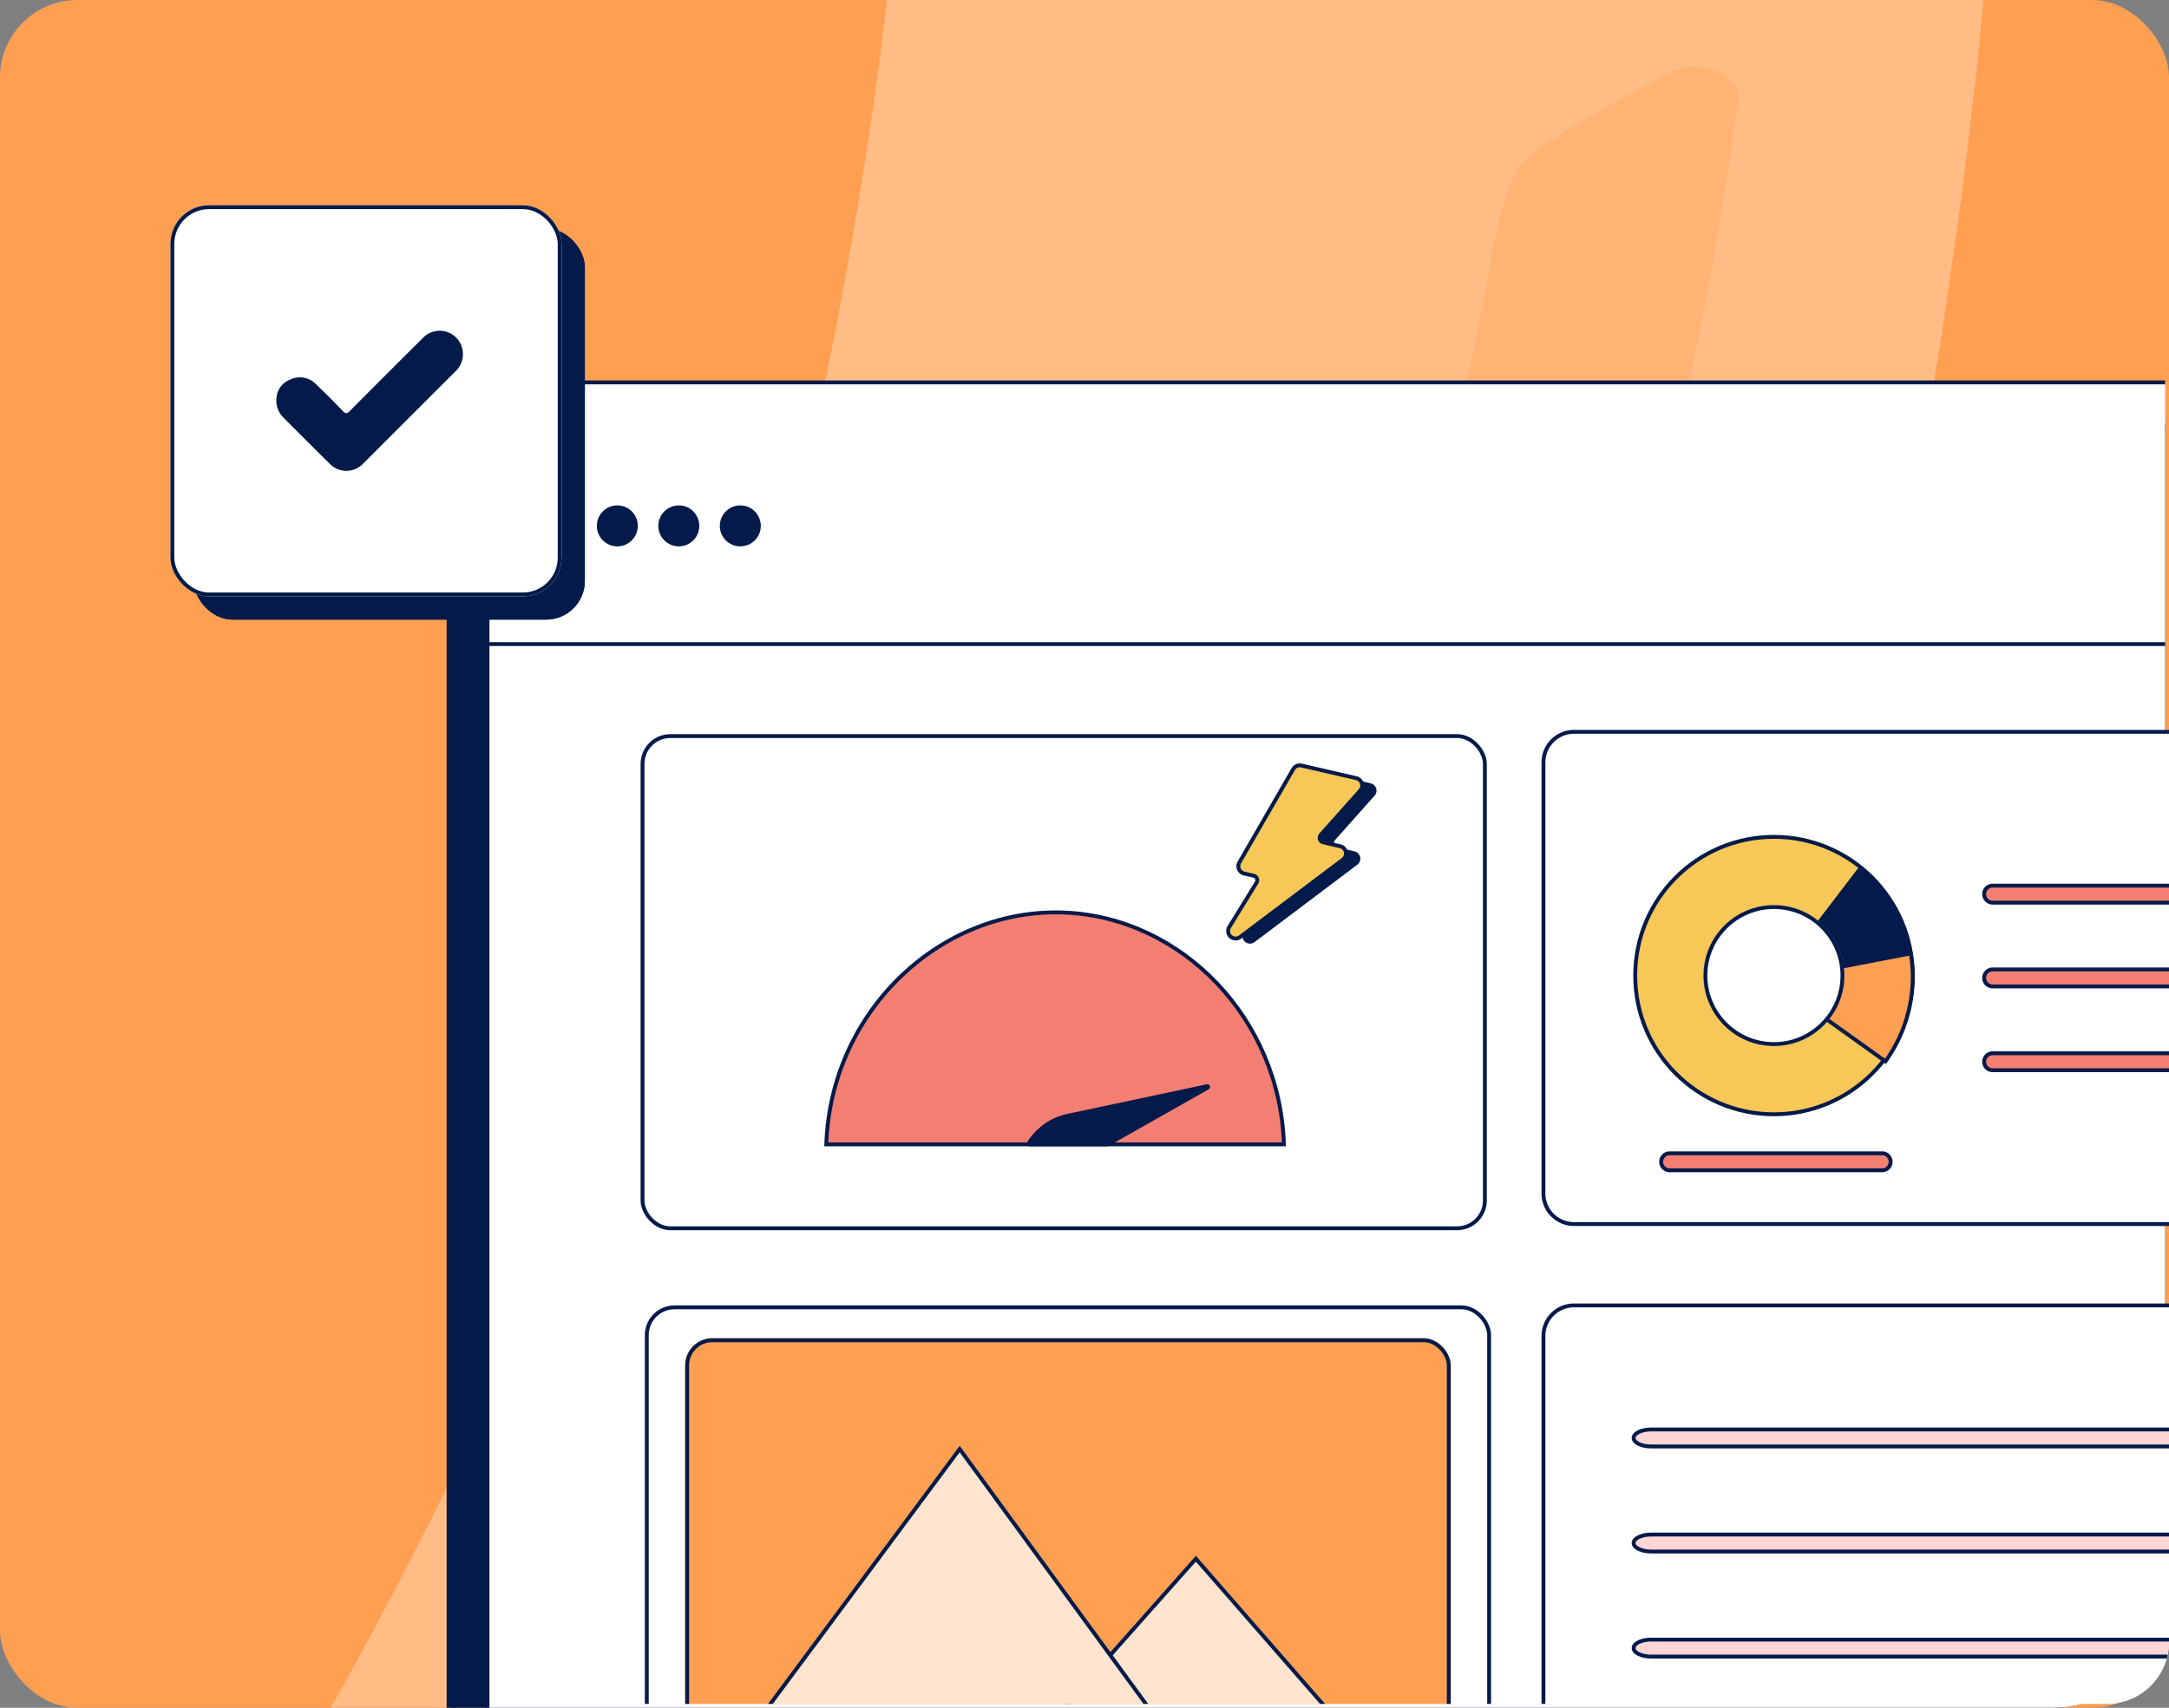<svg xmlns="http://www.w3.org/2000/svg" xmlns:xlink="http://www.w3.org/1999/xlink" width="560" height="441" viewBox="0 0 560 441"><rect x="0" y="0" width="560" height="441" fill="#808080" stroke="none"/><defs><filter id="a" x="-118" y="-3.002" width="707" height="477" filterUnits="userSpaceOnUse"></filter><clipPath id="c"><rect width="560" height="441" rx="3" transform="translate(-1807 -13825.999)" fill="#ff9f51" opacity="0"></rect></clipPath><clipPath id="d"><path d="M20,0H540a20,20,0,0,1,20,20V421a20,20,0,0,1-20,20H20A20,20,0,0,1,0,421V20A20,20,0,0,1,20,0Z" transform="translate(1468.83 1454.73)" fill="#ff9f51"></path></clipPath><clipPath id="e"><rect width="1995.66" height="2785.46" fill="rgba(0,0,0,0)"></rect></clipPath><clipPath id="f"><rect width="1995.655" height="2785.461" transform="translate(0 -0.001)" fill="rgba(0,0,0,0)"></rect></clipPath><clipPath id="g"><rect width="84.38" height="465.69" transform="translate(1746.59 1035.98)" fill="#ffe4ce"></rect></clipPath><clipPath id="h"><rect width="84.387" height="465.685" transform="translate(1746.585 1035.982)" fill="#ffe4ce"></rect></clipPath><clipPath id="i"><rect width="647" height="417" rx="27" transform="translate(0.436 -0.069)" fill="#1473e6"></rect></clipPath><clipPath id="j"><g transform="matrix(1, 0, 0, 1, 0, 0)" filter="url(#a)"><rect width="647" height="417" rx="19" transform="translate(0.44 -0.07)" fill="#ffe4ce"></rect></g></clipPath><clipPath id="k"><rect width="646" height="418" rx="29" transform="translate(0.338 0.028)" fill="none"></rect></clipPath><clipPath id="l"><rect width="647" height="417" rx="16" transform="translate(0.338 0.028)" fill="none"></rect></clipPath></defs><g transform="translate(-661 -175.001)"><g transform="translate(2468 14001)" clip-path="url(#c)"><rect width="560" height="441" rx="20" transform="translate(-1807 -13825.999)" fill="#ff9f51"></rect><g transform="translate(-3283.83 -15280.729)" opacity="0.3"><g clip-path="url(#d)"><g clip-path="url(#e)"><g clip-path="url(#f)"><path d="M1491.942,206.726A1436.87,1436.87,0,0,0,1349.827,97.9c-12.285-8.473-24.926-16.393-37.485-24.439-6.247-4.075-12.662-7.878-19.037-11.745L1274.16,50.159l-19.411-11.1c-6.485-3.669-12.91-7.454-19.506-10.917-13.14-7.022-26.171-14.259-39.53-20.842a70.366,70.366,0,0,0-14.865-5.548,65.232,65.232,0,0,0-7.4-1.386,61.671,61.671,0,0,0-7.33-.367,56.957,56.957,0,0,0-26.494,6.57c-15.535,8.322-25.686,24.036-25.5,43.517q.211,24.383-.162,48.491c-.126,8.04-.293,16.039-.524,24.046q-.389,12.1-.923,24.121-1.067,24.046-2.714,47.8c-.532,7.884-1.182,15.873-1.865,23.81s-1.416,15.85-2.2,23.734a54.393,54.393,0,0,0,5.2,29.294,47.628,47.628,0,0,0,19.424,21.1,1183.685,1183.685,0,0,1,261.613,208.369,1191.5,1191.5,0,0,1,308.2,633.088,1183.146,1183.146,0,0,1,.981,355.85C1603.4,2139.9,997.126,2587.675,347.012,2489.917a1190.4,1190.4,0,0,1-274.125-75.564,48.458,48.458,0,0,0-16.107-3.672,50.492,50.492,0,0,0-15.4,1.46,55.619,55.619,0,0,0-26.157,15.68c-14.3,15.068-20.815,37.891-9.363,60.267,3.149,6.1,6.357,12.46,9.779,18.665s6.947,12.519,10.577,18.889q2.753,4.783,5.522,9.6l2.816,4.83,2.891,4.749q5.824,9.5,11.913,19.074c8.064,12.879,16.674,25.2,25.414,37.541q3.318,4.617,6.6,9.185l6.736,8.884q6.767,8.82,13.612,17.378c2.283,2.834,4.551,5.7,6.853,8.429l6.913,8.072q6.911,7.975,13.769,15.518c2.285,2.5,4.549,5.006,6.829,7.375q3.464,3.534,6.811,6.945,6.771,6.807,13.342,13.018a309.467,309.467,0,0,0,25.146,21.494,155.83,155.83,0,0,0,21.938,14.61c4.968,2.655,10.647,5.335,16.933,8.026,3.146,1.333,6.433,2.717,9.876,4.016q5.175,1.9,10.755,3.794c7.432,2.514,15.359,5.045,23.689,7.486,8.36,2.284,17.114,4.529,26.151,6.726,36.188,8.55,77.125,14.893,115.559,18.568,9.618.8,19.071,1.529,28.248,2.194l6.83.487c2.259.142,4.5.221,6.723.331l13.064.566c17.048.855,32.57.81,45.668.9,6.548.085,12.5-.093,17.729-.214l13.459-.352,11.538-.368A1478.251,1478.251,0,0,0,1377.8,2512.219a1463.6,1463.6,0,0,0,316.96-306.779c22.474-29.269,43.505-59.616,63.609-90.525,20.2-30.862,38.855-62.691,56.582-94.982a1492.972,1492.972,0,0,0,91.168-201.029l9.3-26.028c3.027-8.7,5.815-17.49,8.723-26.234,1.427-4.382,2.9-8.747,4.285-13.143l4-13.235,3.988-13.241c1.336-4.411,2.668-8.823,3.851-13.28l7.311-26.677c2.38-8.907,4.488-17.888,6.734-26.831,1.093-4.479,2.236-8.947,3.282-13.437l2.993-13.507,2.981-13.509,1.485-6.755,1.345-6.785,5.288-27.16c1.665-9.071,3.124-18.181,4.683-27.272.741-4.552,1.588-9.087,2.236-13.654l1.974-13.694,1.962-13.7c.316-2.284.672-4.564.955-6.852l.819-6.87,3.246-27.48,2.6-27.548c.944-9.177,1.457-18.388,2.115-27.587.631-9.2,1.309-18.4,1.633-27.619a1470.65,1470.65,0,0,0-44.825-438.431c-2.163-8.954-4.739-17.8-7.168-26.684l-3.7-13.313c-1.22-4.44-2.63-8.827-3.938-13.242-2.7-8.8-5.265-17.653-8.094-26.417l-8.635-26.246q-17.874-52.287-39.357-103.241-21.726-50.811-47.032-99.985L1818.281,614.8c-4.4-8.093-8.94-16.107-13.414-24.159-4.417-8.085-9.163-15.982-13.833-23.922s-9.312-15.9-14.25-23.678a1464.612,1464.612,0,0,0-284.836-336.321" fill="#fff"></path></g></g><g transform="matrix(0.921, 0.391, -0.391, 0.921, 681.815, -178.661)"><g clip-path="url(#g)"><g clip-path="url(#h)"><path d="M1763.326,1458.683l-3.4,17.018c-.527,2.85-1.219,5.647-1.894,8.45l-2.01,8.414c-.983,4.123,5.913,8.943,13.1,9.038q18,.186,36.135-.167c4.013-.076,7.009-1.789,7.617-4.333,3.332-14.4,6.1-28.876,8.4-43.385,10.05-61.735,11.475-123.917,7.949-185.315-1.753-30.724-4.968-61.272-9.236-91.639s-9.746-60.524-16.355-90.513c-3.489-15.4-7.2-30.648-11.539-46.134-.844-2.985-4.476-4.29-8.509-4.115a14.908,14.908,0,0,0-10.726,5.275c-10.5,13.6-23.889,29.914-25.693,36.317-1.321,4.785-.131,13.43,1.319,20.914,1.43,7.49,3.171,13.81,3.171,13.81a1109.18,1109.18,0,0,1,22.132,173.663c2.478,58.132-.084,116.371-10.46,172.7" fill="#ffe4ce"></path></g></g></g></g></g><g transform="translate(-1895.436 -13801.93)" clip-path="url(#j)"><rect width="699" height="426" rx="19" transform="translate(19.436 -7.071)" fill="none"></rect></g><g transform="translate(-1894.338 -13803.028)"><g transform="translate(0 0)" clip-path="url(#k)"><g transform="translate(202.652 75.781)"><g transform="translate(0 0)"><g transform="translate(0 10.553)"><rect width="576.846" height="409.259" rx="24.618" fill="#031a4a"></rect><rect width="573.328" height="405.741" rx="22.86" transform="translate(1.759 1.759)" fill="none" stroke="#031a4a" stroke-width="1"></rect></g><g transform="translate(10.553)"><rect width="576.846" height="409.259" rx="24.618" fill="#fff" stroke="#031a4a" stroke-width="1"></rect></g><path d="M-6311.721,51.981h573.561" transform="translate(6322.273 15.587)" fill="none" stroke="#031a4a" stroke-width="1"></path><ellipse cx="5.291" cy="5.291" rx="5.291" ry="5.291" transform="translate(70.53 31.754)" fill="#031a4a"></ellipse><ellipse cx="5.291" cy="5.291" rx="5.291" ry="5.291" transform="translate(54.655 31.754)" fill="#031a4a"></ellipse><ellipse cx="5.291" cy="5.291" rx="5.291" ry="5.291" transform="translate(38.779 31.754)" fill="#031a4a"></ellipse></g></g></g></g><rect width="217.48" height="127.099" rx="7.181" transform="translate(-1641.11 -13635.922)" fill="#fff" stroke="#031a4a" stroke-width="1"></rect><path d="M897.823,1146.066c-1.033-32.411-26.205-58.426-56.335-59.843-32.068-1.507-60.648,25.281-61.82,59.843Z" transform="translate(-2373.335 -14676.558)" fill="#f37f73" stroke="#031a4a" stroke-width="1"></path><path d="M812.9,1128.783h20.083a.19.19,0,0,0,.095-.025l25.794-14.614a.2.2,0,0,0-.136-.376l-35.474,7.534a15.617,15.617,0,0,0-6.607,2.886,16.034,16.034,0,0,0-3.928,4.288A.2.2,0,0,0,812.9,1128.783Z" transform="translate(-2354.094 -14659.274)" fill="#031a4a" stroke="#031a4a" stroke-width="1"></path><g transform="translate(-1894.338 -13803.028)"><g transform="translate(0 0)" clip-path="url(#l)"><g transform="translate(254.326 314.621)"><rect width="217.48" height="138.617" rx="7.181" fill="#fff" stroke="#031a4a" stroke-width="1"></rect><g transform="translate(9.877 7.945)"><rect width="197.727" height="122.704" rx="7" fill="#ff9f51"></rect><rect width="196.63" height="121.607" rx="6.5" transform="translate(0.549 0.549)" fill="none" stroke="#031a4a" stroke-width="1"></rect></g><path d="M-5946.98,384.053l43.746-49.3,43.019,49.3Z" transform="translate(6045.001 -269.839)" fill="#ffe4ce" stroke="#031a4a" stroke-width="1"></path><path d="M-6015.222,386.562l57.641-77.621,56.684,77.621Z" transform="translate(6038.369 -272.347)" fill="#ffe4ce" stroke="#031a4a" stroke-width="1"></path></g><g transform="translate(485.832 166.01)"><path d="M-5817.439,140.14h201.723a7.879,7.879,0,0,1,7.879,7.879V259.361a7.879,7.879,0,0,1-7.879,7.879h-201.723a7.879,7.879,0,0,1-7.879-7.879V148.019A7.879,7.879,0,0,1-5817.439,140.14Z" transform="translate(5825.318 -140.14)" fill="#fff" stroke="#031a4a" stroke-width="1"></path><g transform="translate(23.261 26.69)"><path d="M-5767.868,164.466a36.25,36.25,0,0,1,36.25,36.25,36.25,36.25,0,0,1-36.25,36.25,36.25,36.25,0,0,1-36.25-36.25,36.25,36.25,0,0,1,36.25-36.25Z" transform="translate(5804.117 -164.466)" fill="#f7c758"></path><ellipse cx="35.818" cy="35.818" rx="35.818" ry="35.818" transform="translate(0.431 0.431)" fill="none" stroke="#031a4a" stroke-width="1"></ellipse><g transform="translate(36.24 8.561)"><path d="M-5748.752,172.269a37.04,37.04,0,0,1,13.082,22.4,37.329,37.329,0,0,1-6.624,27.444l-28.793-20.613Z" transform="translate(5771.087 -172.269)" fill="#ff9f51" stroke="#031a4a" stroke-miterlimit="10.004" stroke-width="1"></path></g><g transform="translate(36.376 8.585)"><path d="M-5748.631,172.291a33.787,33.787,0,0,1,10.382,12.867,33.091,33.091,0,0,1,2.7,9.531l-35.416,6.83Z" transform="translate(5770.963 -172.291)" fill="#031a4a"></path></g><g transform="translate(18.124 18.124)"><ellipse cx="18.124" cy="18.124" rx="18.124" ry="18.124" fill="#fff"></ellipse><ellipse cx="17.693" cy="17.693" rx="17.693" ry="17.693" transform="translate(0.431 0.431)" fill="none" stroke="#031a4a" stroke-width="1"></ellipse></g></g><path d="M-5740.564,243.724h-54.859a2.194,2.194,0,0,1-2.194-2.194,2.194,2.194,0,0,1,2.194-2.194h54.859a2.194,2.194,0,0,1,2.194,2.194A2.2,2.2,0,0,1-5740.564,243.724Z" transform="translate(5828.01 -130.5)" fill="#f37f73" stroke="#031a4a" stroke-linecap="round" stroke-width="1"></path><path d="M-5644.814,180.724h-74.608a2.194,2.194,0,0,1-2.194-2.194,2.194,2.194,0,0,1,2.194-2.194h74.608a2.194,2.194,0,0,1,2.194,2.194A2.2,2.2,0,0,1-5644.814,180.724Z" transform="translate(5835.396 -136.622)" fill="#f37f73" stroke="#031a4a" stroke-linecap="round" stroke-width="1"></path><path d="M-5644.814,200.45h-74.608a2.194,2.194,0,0,1-2.194-2.194,2.194,2.194,0,0,1,2.194-2.194h74.608a2.194,2.194,0,0,1,2.194,2.194A2.2,2.2,0,0,1-5644.814,200.45Z" transform="translate(5835.396 -134.705)" fill="#f37f73" stroke="#031a4a" stroke-linecap="round" stroke-width="1"></path><path d="M-5644.814,220.175h-74.608a2.194,2.194,0,0,1-2.194-2.194,2.194,2.194,0,0,1,2.194-2.194h74.608a2.194,2.194,0,0,1,2.194,2.194A2.2,2.2,0,0,1-5644.814,220.175Z" transform="translate(5835.396 -132.789)" fill="#f37f73" stroke="#031a4a" stroke-linecap="round" stroke-width="1"></path></g><g transform="translate(485.832 314.129)"><path d="M-5817.439,275.14h201.723a7.879,7.879,0,0,1,7.879,7.879V394.361a7.879,7.879,0,0,1-7.879,7.879h-201.723a7.879,7.879,0,0,1-7.879-7.879V283.019A7.879,7.879,0,0,1-5817.439,275.14Z" transform="translate(5825.318 -275.14)" fill="#fff" stroke="#031a4a" stroke-width="1"></path><path d="M-5645.044,308.724h-154.512c-2.51,0-4.544-.987-4.544-2.194s2.034-2.194,4.544-2.194h154.512c2.51,0,4.544.987,4.544,2.194S-5642.534,308.724-5645.044,308.724Z" transform="translate(5827.38 -272.303)" fill="#ffd5d5" stroke="#031a4a" stroke-linecap="round" stroke-width="1"></path><path d="M-5645.044,333.45h-154.512c-2.51,0-4.544-.987-4.544-2.194s2.034-2.194,4.544-2.194h154.512c2.51,0,4.544.987,4.544,2.194S-5642.534,333.45-5645.044,333.45Z" transform="translate(5827.38 -269.9)" fill="#ffd5d5" stroke="#031a4a" stroke-linecap="round" stroke-width="1"></path><path d="M-5645.044,358.175h-154.512c-2.51,0-4.544-.987-4.544-2.194s2.034-2.194,4.544-2.194h154.512c2.51,0,4.544.987,4.544,2.194S-5642.534,358.175-5645.044,358.175Z" transform="translate(5827.38 -267.497)" fill="#ffd5d5" stroke="#031a4a" stroke-linecap="round" stroke-width="1"></path></g></g></g><g transform="translate(-1489.915 -13628.369)"><path d="M949.733,5.647,963.9,8.919a1.939,1.939,0,0,1,1.012,3.18l-10.182,11.43a1.189,1.189,0,0,0,.619,1.95l4.376,1.01a1.939,1.939,0,0,1,.73,3.439L933.914,49.92a1.939,1.939,0,0,1-2.819-2.567l7.053-11.466a1.187,1.187,0,0,0-.745-1.781l-2.456-.567a1.942,1.942,0,0,1-1.244-2.865l13.912-24.1a1.938,1.938,0,0,1,2.116-.924" transform="translate(-927.098 -4.271)" fill="#031a4a"></path><path d="M935.475.55l14.171,3.272A1.939,1.939,0,0,1,950.658,7l-10.182,11.43a1.189,1.189,0,0,0,.619,1.95l4.376,1.01a1.939,1.939,0,0,1,.731,3.439L919.657,44.823a1.939,1.939,0,0,1-2.819-2.567l7.053-11.466a1.187,1.187,0,0,0-.745-1.781l-2.456-.567a1.943,1.943,0,0,1-1.244-2.865l13.913-24.1A1.938,1.938,0,0,1,935.475.55" transform="translate(-916.549 -0.5)" fill="#f7c758"></path><path d="M935.475.55l14.171,3.272A1.939,1.939,0,0,1,950.658,7l-10.182,11.43a1.189,1.189,0,0,0,.619,1.95l4.376,1.01a1.939,1.939,0,0,1,.731,3.439L919.657,44.823a1.939,1.939,0,0,1-2.819-2.567l7.053-11.466a1.187,1.187,0,0,0-.745-1.781l-2.456-.567a1.943,1.943,0,0,1-1.244-2.865l13.913-24.1A1.938,1.938,0,0,1,935.475.55" transform="translate(-916.549 -0.5)" fill="none" stroke="#031a4a" stroke-width="1"></path></g></g><g transform="translate(711 234)" fill="#031a4a" stroke="#031a4a" stroke-width="1"><rect width="101" height="101" rx="10" stroke="none"></rect><rect x="0.5" y="0.5" width="100" height="100" rx="9.5" fill="none"></rect></g><g transform="translate(705 228)" fill="#fff" stroke="#031a4a" stroke-width="1"><rect width="101" height="101" rx="10" stroke="none"></rect><rect x="0.5" y="0.5" width="100" height="100" rx="9.5" fill="none"></rect></g><g transform="translate(720.48 244.631)"><g transform="translate(11.885 15.787)"><path d="M78.153,33.908m-66.268-.6a6.154,6.154,0,0,0,1.7,4.783c4,4.015,8,8.039,12.042,12.01a5.954,5.954,0,0,0,8.642-.008c.968-.925,1.9-1.891,2.845-2.837Q47.581,36.8,58.048,26.337a6.1,6.1,0,0,0,1.1-7.7,5.993,5.993,0,0,0-9.559-.882Q40.181,27.1,30.837,36.505c-.687.692-1.057.783-1.777.031-2.286-2.384-4.613-4.731-7.01-7a5.715,5.715,0,0,0-6.576-1.159,5.518,5.518,0,0,0-3.588,4.93" transform="translate(-11.885 -15.787)" fill="#031a4a"></path></g></g></g></svg>